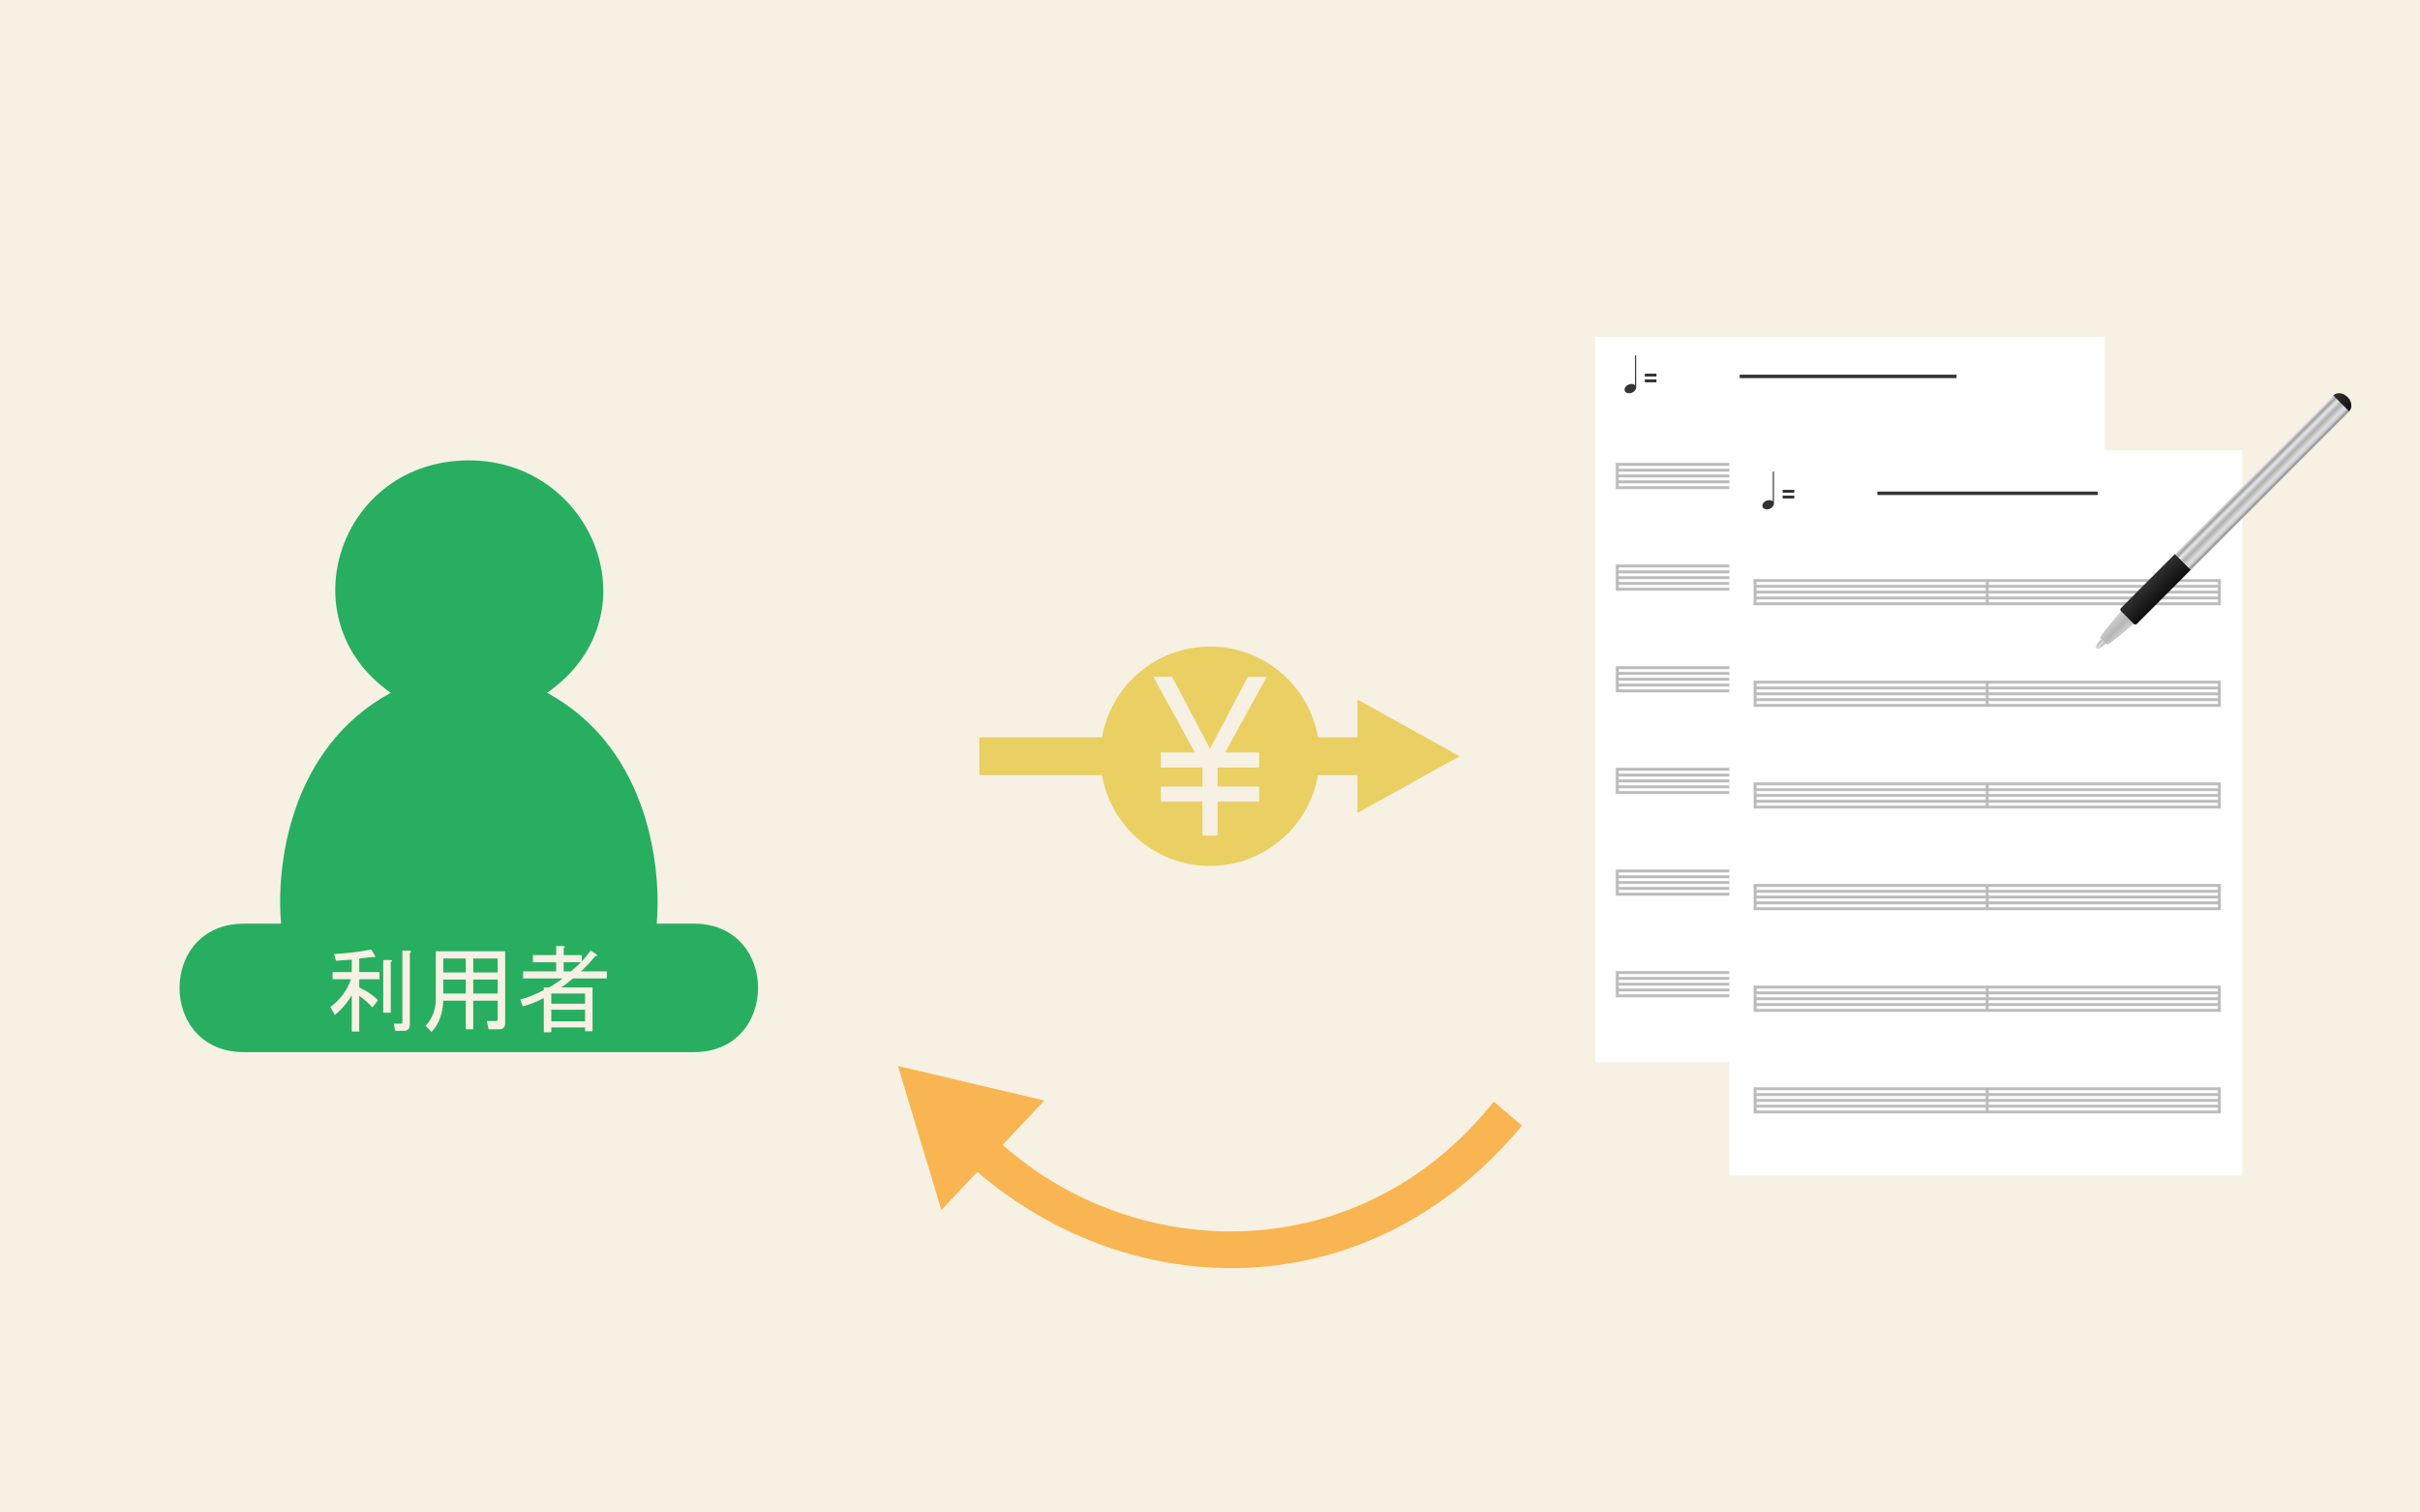 <?xml version="1.0" encoding="utf-8"?>
<!-- Generator: Adobe Illustrator 16.0.0, SVG Export Plug-In . SVG Version: 6.00 Build 0)  -->
<!DOCTYPE svg PUBLIC "-//W3C//DTD SVG 1.1//EN" "http://www.w3.org/Graphics/SVG/1.1/DTD/svg11.dtd">
<svg version="1.1" xmlns="http://www.w3.org/2000/svg" xmlns:xlink="http://www.w3.org/1999/xlink" x="0px" y="0px" width="640px"
	 height="400px" viewBox="0 0 640 400" enable-background="new 0 0 640 400" xml:space="preserve">
<rect fill-rule="evenodd" clip-rule="evenodd" fill="#F7F1E3" width="640" height="400"/>
<g>
	<rect x="117.23" y="259.06" fill="#27AE61" width="5.945" height="3.693"/>
	<rect x="117.23" y="253.489" fill="#27AE61" width="5.945" height="3.69"/>
	<rect x="125.164" y="253.489" fill="#27AE61" width="6.445" height="3.69"/>
	<rect x="145.796" y="267.041" fill="#27AE61" width="8.93" height="3.075"/>
	<rect x="125.164" y="259.06" fill="#27AE61" width="6.445" height="3.693"/>
	<path fill="#27AE61" d="M183.554,244.279h-9.878c1.154-12.352-0.87-45.76-28.987-61.057c28.837-20.12,12.309-61.47-20.682-61.47
		c-34.233,0-48.375,42.135-20.671,61.47c-26.772,14.562-30.395,45.939-28.993,61.057h-9.873c-22.657,0-22.657,33.968,0,33.968
		h119.083C206.121,278.247,206.121,244.279,183.554,244.279z M100.363,258.973h-5.36v2.18c2.054,0.94,3.708,2.063,4.963,3.394
		l-1.485,1.897c-0.999-1.137-2.152-2.167-3.478-3.093v9.455h-1.979v-9.649c-1.129,1.986-2.612,3.752-4.465,5.273l-1.191-2.091
		c2.641-1.987,4.466-4.454,5.456-7.366h-4.86v-1.898h5.061v-3.287l-4.167,0.299l-0.5-1.793c3.708-0.193,6.979-0.598,9.827-1.195
		l0.989,1.687c0.066,0.47-0.135,0.57-0.596,0.298l-3.573,0.407v3.585h5.36V258.973z M103.341,254.489v13.344h-1.989v-13.94h1.883
		C103.763,253.951,103.801,254.151,103.341,254.489z M108.394,251.994v19.02c0,1.067-0.53,1.601-1.585,1.601h-2.276l-0.405-1.899
		h1.989c0.198,0,0.297-0.088,0.297-0.299v-19.02h1.883C108.824,251.461,108.863,251.667,108.394,251.994z M133.597,270.627
		c0,1.059-0.529,1.582-1.595,1.582h-2.776l-0.489-2.18h2.478c0.258,0,0.394-0.134,0.394-0.403v-4.976h-6.445v7.559h-1.989v-7.559
		h-5.945c-0.135,3.452-1.163,6.199-3.083,8.263l-1.585-1.602c1.787-1.984,2.681-4.311,2.681-6.96v-12.764h18.355V270.627z
		 M160.479,258.761h-8.93c-1.327,1.14-2.382,1.929-3.17,2.392h8.328v11.566h-1.981v-1.002h-8.93v1.301h-1.984v-9.07
		c-1.725,0.927-3.567,1.658-5.556,2.197l-0.691-1.793c1.852-0.466,3.932-1.3,6.247-2.496v-0.703h1.389
		c1.392-0.791,2.583-1.582,3.573-2.392h-10.422v-1.88h8.731v-2.392h-6.147v-1.897h6.147v-2.391h1.89
		c0.53,0.065,0.559,0.271,0.099,0.598v1.793h4.764v1.687c0.788-0.848,1.586-1.821,2.378-2.882l1.388,0.896
		c0.46,0.328,0.394,0.54-0.202,0.598c-1.252,1.523-2.507,2.854-3.765,3.99h6.845V258.761z"/>
	<path fill="#27AE61" d="M149.071,254.489v2.392h1.882c0.797-0.599,1.69-1.407,2.68-2.392H149.071z"/>
	<rect x="145.796" y="262.753" fill="#27AE61" width="8.93" height="2.688"/>
</g>
<path fill="#EACF62" d="M386,200l-27-15v10h-10.438c-2.37-13.633-14.251-24-28.562-24s-26.191,10.367-28.562,24H259v10h32.438
	c2.37,13.633,14.251,24,28.562,24s26.191-10.367,28.562-24H359v10L386,200z M333,199v4h-11v5h11v4h-11v9h-4v-9h-11v-4h11v-5h-11v-4
	h9l-11-20h5l10,19l10-19h5l-11,20H333z"/>
<g>
	<g>
		<g>
			<rect x="421.847" y="89.093" fill="#FFFFFF" width="134.729" height="191.821"/>
		</g>
		<path fill="#BBBBBB" d="M427.325,256.824v6.922h123.539v-6.922H427.325z M428.094,257.596h60.615v0.775h-60.615V257.596z
			 M428.094,259.142h60.615v0.766h-60.615V259.142z M428.094,260.672h60.615v0.768h-60.615V260.672z M428.094,262.979v-0.772h60.615
			v0.772H428.094z M550.099,262.979h-60.621v-0.772h60.621V262.979z M550.099,261.439h-60.621v-0.768h60.621V261.439z
			 M550.099,259.907h-60.621v-0.766h60.621V259.907z M550.099,258.371h-60.621v-0.775h60.621V258.371z"/>
		<path fill="#BBBBBB" d="M427.325,229.957v6.908h123.539v-6.908H427.325z M428.094,230.731h60.615v0.764h-60.615V230.731z
			 M428.094,232.257h60.615v0.761h-60.615V232.257z M428.094,233.782h60.615v0.773h-60.615V233.782z M428.094,236.104v-0.77h60.615
			v0.77H428.094z M550.099,236.104h-60.621v-0.77h60.621V236.104z M550.099,234.556h-60.621v-0.773h60.621V234.556z
			 M550.099,233.018h-60.621v-0.761h60.621V233.018z M550.099,231.495h-60.621v-0.764h60.621V231.495z"/>
		<path fill="#BBBBBB" d="M427.325,203.064v6.914h123.539v-6.914H427.325z M428.094,203.831h60.615v0.778h-60.615V203.831z
			 M428.094,205.373h60.615v0.777h-60.615V205.373z M428.094,206.92h60.615v0.772h-60.615V206.92z M428.094,209.215v-0.76h60.615
			v0.76H428.094z M550.099,209.215h-60.621v-0.76h60.621V209.215z M550.099,207.692h-60.621v-0.772h60.621V207.692z M550.099,206.15
			h-60.621v-0.777h60.621V206.15z M550.099,204.609h-60.621v-0.778h60.621V204.609z"/>
		<path fill="#BBBBBB" d="M427.325,176.198v6.903h123.539v-6.903H427.325z M428.094,176.96h60.615v0.762h-60.615V176.96z
			 M428.094,178.482h60.615v0.776h-60.615V178.482z M428.094,180.023h60.615v0.771h-60.615V180.023z M428.094,182.33v-0.762h60.615
			v0.762H428.094z M550.099,182.33h-60.621v-0.762h60.621V182.33z M550.099,180.795h-60.621v-0.771h60.621V180.795z
			 M550.099,179.259h-60.621v-0.776h60.621V179.259z M550.099,177.722h-60.621v-0.762h60.621V177.722z"/>
		<path fill="#BBBBBB" d="M427.325,149.306v6.913h123.539v-6.913H427.325z M428.094,150.077h60.615v0.776h-60.615V150.077z
			 M428.094,151.631h60.615v0.764h-60.615V151.631z M428.094,153.157h60.615v0.76h-60.615V153.157z M428.094,155.442v-0.762h60.615
			v0.762H428.094z M550.099,155.442h-60.621v-0.762h60.621V155.442z M550.099,153.917h-60.621v-0.76h60.621V153.917z
			 M550.099,152.395h-60.621v-0.764h60.621V152.395z M550.099,150.854h-60.621v-0.776h60.621V150.854z"/>
		<path fill="#BBBBBB" d="M427.325,122.424v6.929h123.539v-6.929H427.325z M428.094,123.191h60.615v0.771h-60.615V123.191z
			 M428.094,124.73h60.615v0.769h-60.615V124.73z M428.094,126.265h60.615v0.77h-60.615V126.265z M428.094,128.586v-0.776h60.615
			v0.776H428.094z M550.099,128.586h-60.621v-0.776h60.621V128.586z M550.099,127.034h-60.621v-0.77h60.621V127.034z
			 M550.099,125.499h-60.621v-0.769h60.621V125.499z M550.099,123.962h-60.621v-0.771h60.621V123.962z"/>
		<rect x="435" y="98.813" fill-rule="evenodd" clip-rule="evenodd" fill="#333333" width="3.068" height="0.763"/>
		<rect x="435" y="100.345" fill-rule="evenodd" clip-rule="evenodd" fill="#333333" width="3.068" height="0.767"/>
		<path fill-rule="evenodd" clip-rule="evenodd" fill="#333333" d="M432.392,94.01v7.857c-0.387-0.353-1.079-0.436-1.735-0.146
			c-0.798,0.36-1.221,1.116-0.944,1.694c0.282,0.576,1.156,0.757,1.955,0.392c0.612-0.261,1.004-0.804,1.03-1.274V94.01H432.392z"/>
		<rect x="460.082" y="99.089" fill="#333333" width="57.351" height="0.91"/>
	</g>
	<g>
		<g>
			<rect x="457.351" y="119.085" fill="#FFFFFF" width="135.647" height="191.822"/>
		</g>
		<path fill="#BBBBBB" d="M463.771,287.557v6.904h123.55v-6.904H463.771z M464.542,288.325h60.614v0.769h-60.614V288.325z
			 M464.542,289.859h60.614v0.772h-60.614V289.859z M464.542,291.4h60.614v0.763h-60.614V291.4z M464.542,293.69v-0.766h60.614
			v0.766H464.542z M586.554,293.69h-60.628v-0.766h60.628V293.69z M586.554,292.163h-60.628V291.4h60.628V292.163z M586.554,290.632
			h-60.628v-0.772h60.628V290.632z M586.554,289.094h-60.628v-0.769h60.628V289.094z"/>
		<path fill="#BBBBBB" d="M463.771,260.672v6.922h123.55v-6.922H463.771z M464.542,261.439h60.614v0.767h-60.614V261.439z
			 M464.542,262.979h60.614v0.768h-60.614V262.979z M464.542,264.516h60.614v0.769h-60.614V264.516z M464.542,266.819v-0.767h60.614
			v0.767H464.542z M586.554,266.819h-60.628v-0.767h60.628V266.819z M586.554,265.284h-60.628v-0.769h60.628V265.284z
			 M586.554,263.746h-60.628v-0.768h60.628V263.746z M586.554,262.206h-60.628v-0.767h60.628V262.206z"/>
		<path fill="#BBBBBB" d="M463.771,233.782v6.927h123.55v-6.927H463.771z M464.542,234.556h60.614v0.779h-60.614V234.556z
			 M464.542,236.104h60.614v0.761h-60.614V236.104z M464.542,237.629h60.614v0.765h-60.614V237.629z M464.542,239.941v-0.778h60.614
			v0.778H464.542z M586.554,239.941h-60.628v-0.778h60.628V239.941z M586.554,238.394h-60.628v-0.765h60.628V238.394z
			 M586.554,236.865h-60.628v-0.761h60.628V236.865z M586.554,235.335h-60.628v-0.779h60.628V235.335z"/>
		<path fill="#BBBBBB" d="M463.771,206.92v6.907h123.55v-6.907H463.771z M464.542,207.692h60.614v0.763h-60.614V207.692z
			 M464.542,209.215h60.614v0.764h-60.614V209.215z M464.542,210.738h60.614v0.78h-60.614V210.738z M464.542,213.064v-0.762h60.614
			v0.762H464.542z M586.554,213.064h-60.628v-0.762h60.628V213.064z M586.554,211.519h-60.628v-0.78h60.628V211.519z
			 M586.554,209.979h-60.628v-0.764h60.628V209.979z M586.554,208.455h-60.628v-0.763h60.628V208.455z"/>
		<path fill="#BBBBBB" d="M463.771,180.023v6.912h123.55v-6.912H463.771z M464.542,180.795h60.614v0.773h-60.614V180.795z
			 M464.542,182.33h60.614v0.771h-60.614V182.33z M464.542,183.881h60.614v0.771h-60.614V183.881z M464.542,186.173v-0.759h60.614
			v0.759H464.542z M586.554,186.173h-60.628v-0.759h60.628V186.173z M586.554,184.651h-60.628v-0.771h60.628V184.651z
			 M586.554,183.102h-60.628v-0.771h60.628V183.102z M586.554,181.568h-60.628v-0.773h60.628V181.568z"/>
		<path fill="#BBBBBB" d="M463.771,153.157v6.901h123.55v-6.901H463.771z M464.542,153.917h60.614v0.764h-60.614V153.917z
			 M464.542,155.442h60.614v0.776h-60.614V155.442z M464.542,156.986h60.614v0.768h-60.614V156.986z M464.542,159.291v-0.766h60.614
			v0.766H464.542z M586.554,159.291h-60.628v-0.766h60.628V159.291z M586.554,157.754h-60.628v-0.768h60.628V157.754z
			 M586.554,156.219h-60.628v-0.776h60.628V156.219z M586.554,154.681h-60.628v-0.764h60.628V154.681z"/>
		<rect x="471.445" y="129.544" fill-rule="evenodd" clip-rule="evenodd" fill="#333333" width="3.071" height="0.764"/>
		<rect x="471.445" y="131.068" fill-rule="evenodd" clip-rule="evenodd" fill="#333333" width="3.071" height="0.764"/>
		<path fill-rule="evenodd" clip-rule="evenodd" fill="#333333" d="M468.84,124.73v7.855c-0.388-0.352-1.079-0.435-1.735-0.145
			c-0.799,0.352-1.221,1.12-0.946,1.695c0.28,0.572,1.155,0.756,1.956,0.395c0.612-0.275,1.004-0.807,1.027-1.28v-8.521H468.84z"/>
		<rect x="496.498" y="129.998" fill="#333333" width="58.262" height="0.915"/>
	</g>
	<g>
		
			<linearGradient id="SVGID_1_" gradientUnits="userSpaceOnUse" x1="404.949" y1="319.203" x2="406.729" y2="319.203" gradientTransform="matrix(-0.707 -0.707 0.707 -0.707 616.62 683.229)">
			<stop  offset="0" style="stop-color:#E9E9E9"/>
			<stop  offset="0.2" style="stop-color:#BBBBBB"/>
			<stop  offset="0.5" style="stop-color:#DFDFDF"/>
			<stop  offset="0.8" style="stop-color:#BBBBBB"/>
			<stop  offset="1" style="stop-color:#D0D0D0"/>
		</linearGradient>
		<path fill="url(#SVGID_1_)" d="M556.927,170.23l-0.408,0.422c0,0-1.678,1.278-2.105,0.843c-0.423-0.417,0.843-2.098,0.843-2.098
			l0.416-0.411L556.927,170.23z"/>
		
			<linearGradient id="SVGID_2_" gradientUnits="userSpaceOnUse" x1="403.465" y1="324.988" x2="408.209" y2="324.988" gradientTransform="matrix(-0.707 -0.707 0.707 -0.707 616.62 683.229)">
			<stop  offset="0" style="stop-color:#D0D0D0"/>
			<stop  offset="0.483" style="stop-color:#B6B6B6"/>
			<stop  offset="1" style="stop-color:#D0D0D0"/>
		</linearGradient>
		<path fill="url(#SVGID_2_)" d="M564.279,164.991c0,0-6.717,5.874-7.138,5.451l-1.676-1.661c-0.413-0.431,5.463-7.149,5.463-7.149
			L564.279,164.991z"/>
		
			<linearGradient id="SVGID_3_" gradientUnits="userSpaceOnUse" x1="532.169" y1="92.654" x2="538.118" y2="92.654" gradientTransform="matrix(0.707 0.707 -0.707 0.707 257.065 -287.96)">
			<stop  offset="0" style="stop-color:#303030"/>
			<stop  offset="0.962" style="stop-color:#111111"/>
		</linearGradient>
		<path fill="url(#SVGID_3_)" d="M565.121,164.991c0,0-0.419,0.43-0.842,0l-3.351-3.359c-0.417-0.421,0-0.838,0-0.838l14.267-14.29
			l4.189,4.183L565.121,164.991z"/>
		
			<linearGradient id="SVGID_4_" gradientUnits="userSpaceOnUse" x1="532.142" y1="52.565" x2="538.089" y2="52.565" gradientTransform="matrix(0.707 0.707 -0.707 0.707 257.065 -287.96)">
			<stop  offset="0" style="stop-color:#EEEEEE"/>
			<stop  offset="0.16" style="stop-color:#A0A0A0"/>
			<stop  offset="0.302" style="stop-color:#E9E9E9"/>
			<stop  offset="0.513" style="stop-color:#AEAEAE"/>
			<stop  offset="0.741" style="stop-color:#DFDFDF"/>
			<stop  offset="0.849" style="stop-color:#D0D0D0"/>
			<stop  offset="0.962" style="stop-color:#999999"/>
		</linearGradient>
		<polygon fill="url(#SVGID_4_)" points="579.385,150.687 575.195,146.504 617.173,104.487 621.375,108.69 		"/>
		
			<linearGradient id="SVGID_5_" gradientUnits="userSpaceOnUse" x1="532.136" y1="21.827" x2="538.069" y2="21.827" gradientTransform="matrix(0.707 0.707 -0.707 0.707 257.065 -287.96)">
			<stop  offset="0" style="stop-color:#303030"/>
			<stop  offset="1" style="stop-color:#111111"/>
		</linearGradient>
		<path fill="url(#SVGID_5_)" d="M621.263,108.781c0.921-0.916,0.731-2.618-0.424-3.774c-1.156-1.168-2.841-1.355-3.771-0.423
			L621.263,108.781z"/>
	</g>
</g>
<path fill="#F8B551" d="M395.043,291.328c-35.251,44.433-94.416,43.003-129.869,11.436l11.011-11.715l-38.705-9.131l11.475,38.103
	l9.506-10.114c40.711,34.947,103.324,36.728,144.061-12.218L395.043,291.328z"/>
</svg>
